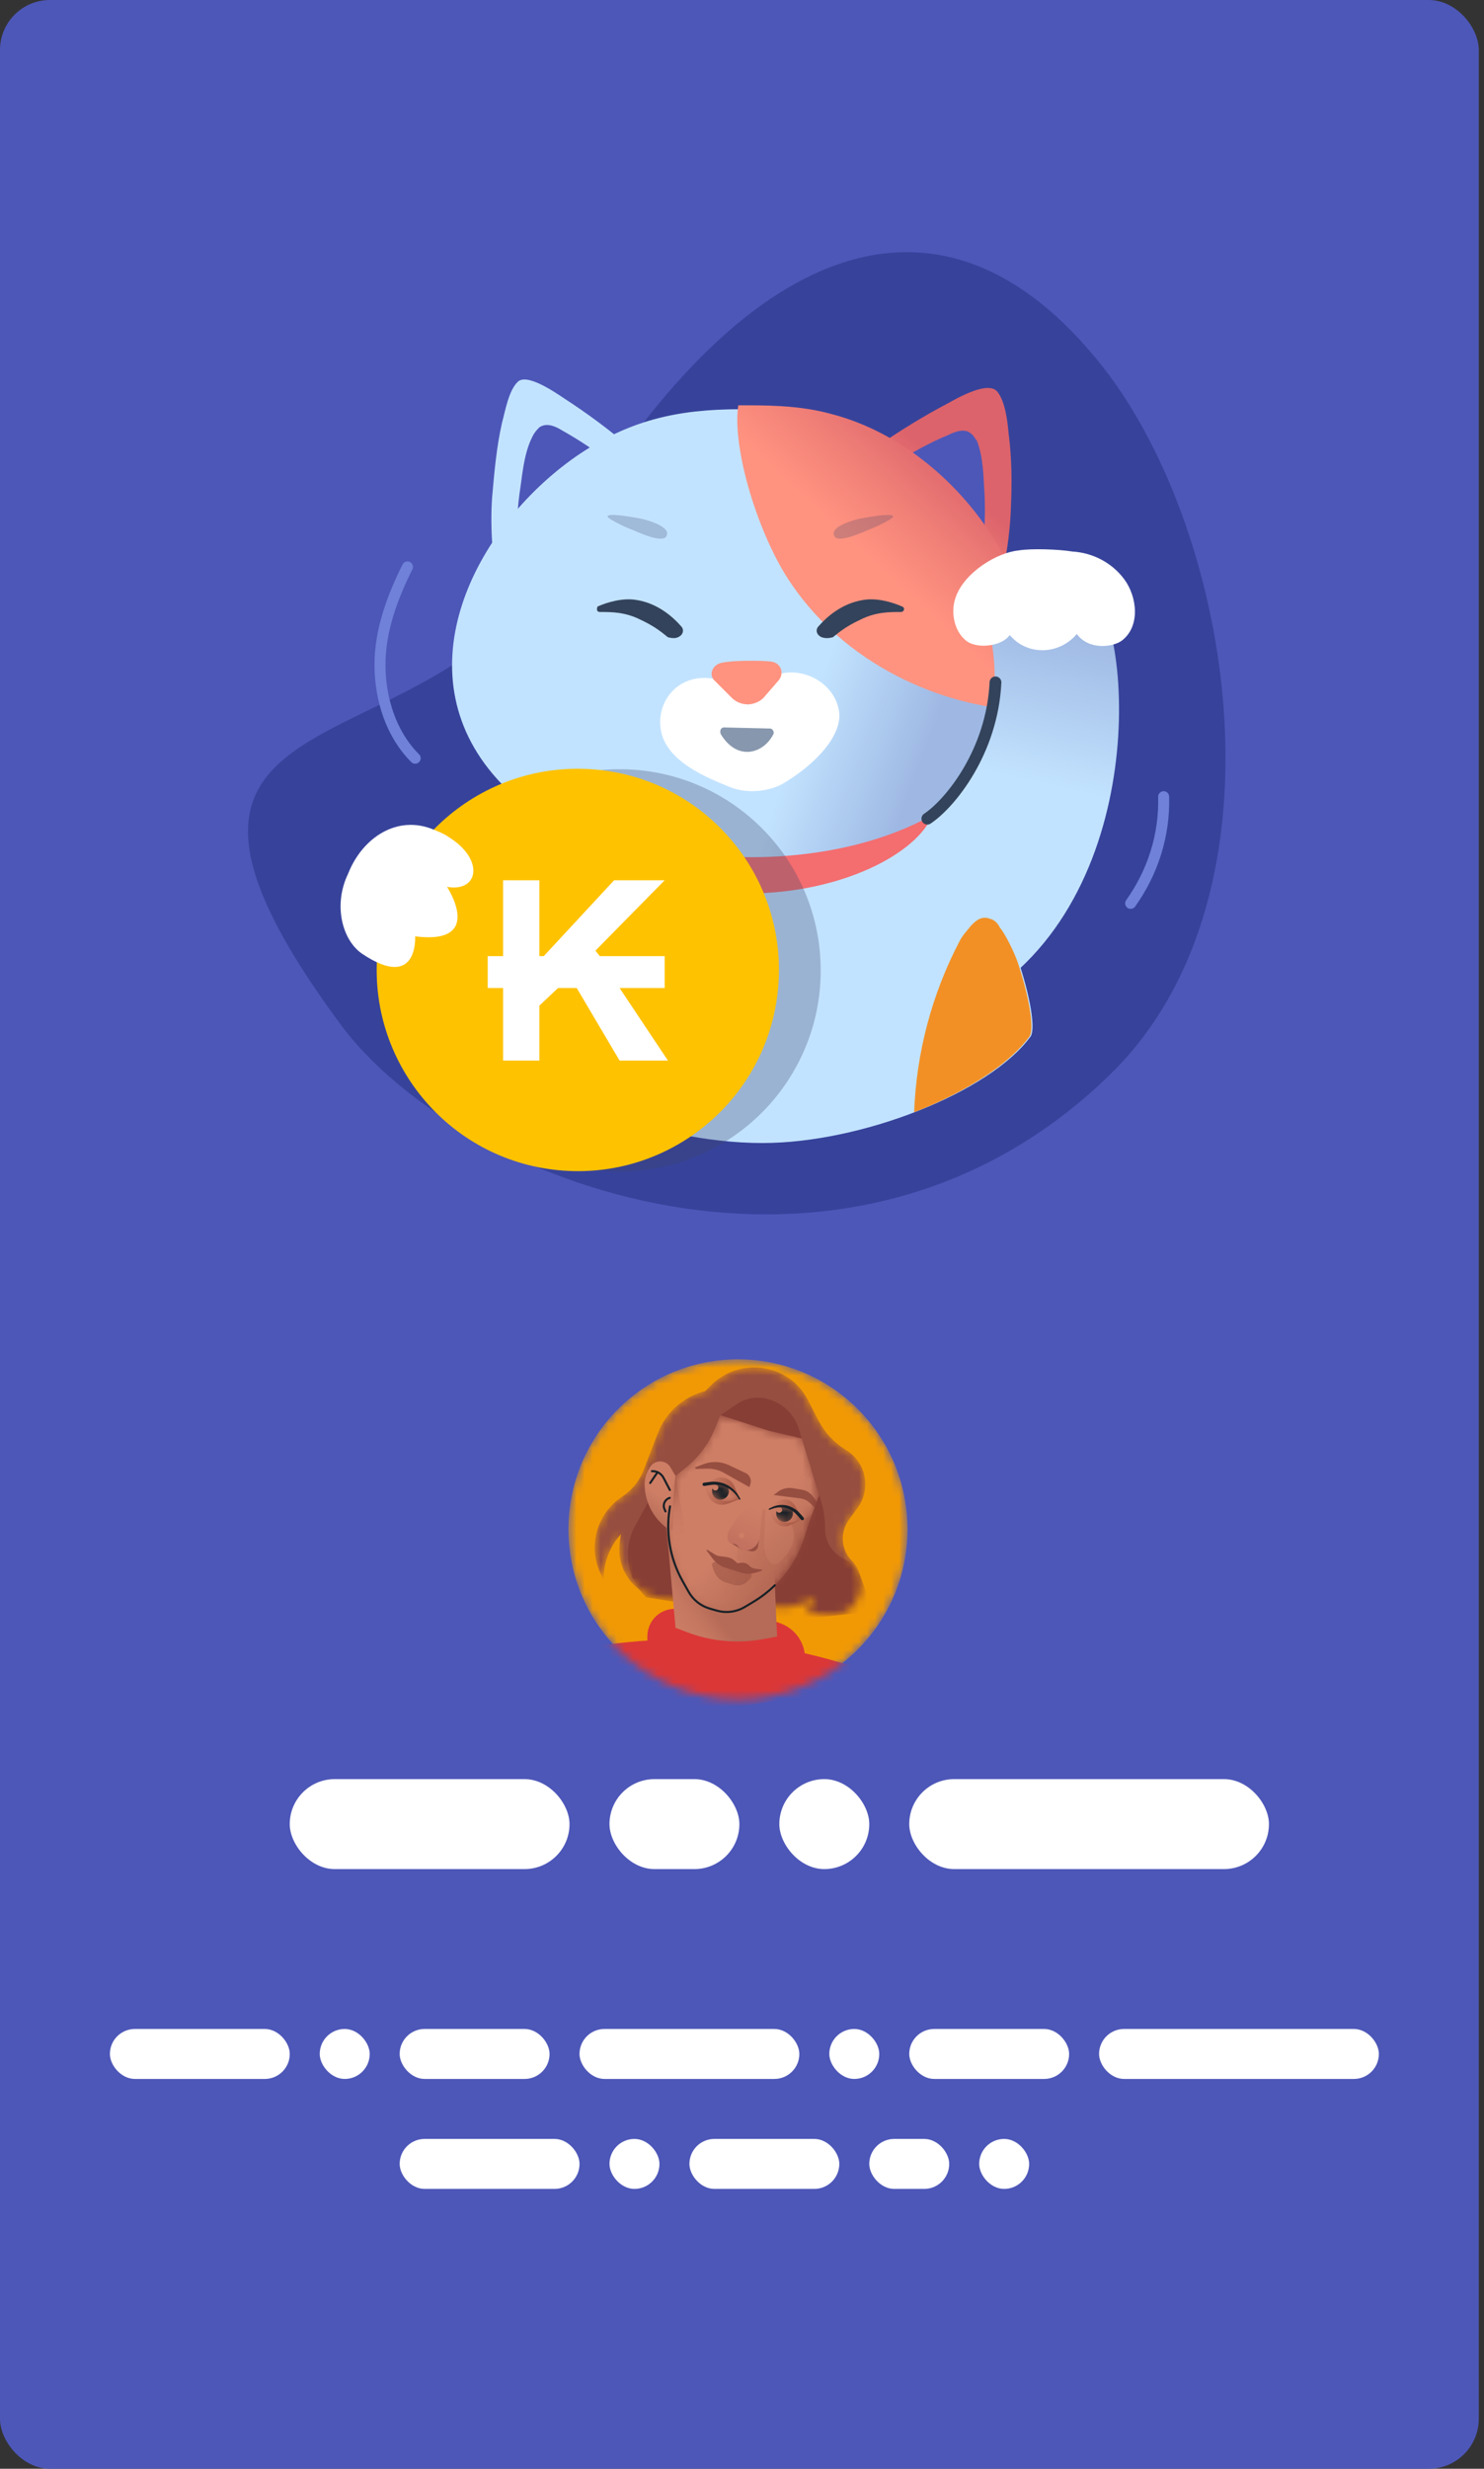 <svg width="184" height="306" viewBox="0 0 184 306" fill="none" xmlns="http://www.w3.org/2000/svg">
<rect x="0" y="0" width="184" height="306" fill="#333333" stroke="none"/>
<rect width="183.352" height="306" rx="6.194" fill="#4D57B8"/>
<path fill-rule="evenodd" clip-rule="evenodd" d="M137.738 133.093C160.769 110.471 152.592 64.546 135.967 44.514C114.571 18.485 89.088 32.794 68.374 69.861C53.52 96.571 10.321 83.761 42.209 126.96C56.791 146.72 104.896 165.254 137.738 133.093Z" fill="#37439B"/>
<path d="M126.427 119.6C123.838 111.56 121.249 98.205 111.71 93.162C108.303 91.391 104.487 90.301 100.671 89.347C98.355 88.802 96.038 88.257 93.721 87.848C91.404 88.393 89.088 88.802 86.771 89.347C82.955 90.301 79.14 91.391 75.733 93.162C67.556 98.205 63.468 111.56 61.015 119.6C59.516 124.233 58.971 127.776 59.652 128.458C64.695 134.999 80.775 141.676 94.539 141.676C106.804 141.676 122.748 135.408 127.79 128.458C128.335 127.64 127.926 124.233 126.427 119.6Z" fill="#C2E3FF"/>
<path d="M83.636 61.549C83.772 60.867 82.819 59.914 82.273 59.368C81.047 58.006 79.548 56.779 78.185 55.553C75.732 53.372 72.734 51.192 70.009 49.42C68.782 48.603 65.239 46.15 64.149 47.376C63.059 48.466 62.65 50.919 62.241 52.418C61.56 55.416 61.287 58.551 61.014 61.685C60.742 65.637 61.151 69.862 61.696 73.814C61.832 75.04 61.696 76.403 62.105 77.629L83.636 61.549Z" fill="#C2E3FF"/>
<path d="M66.874 52.966C67.692 52.421 68.646 52.693 69.736 53.375C71.916 54.601 73.96 55.964 76.004 57.599C77.231 58.553 78.321 59.371 79.411 60.461C79.956 61.006 80.501 61.415 80.91 61.96C82.409 63.595 78.73 64.685 77.776 65.231C75.732 66.184 74.233 67.956 72.598 69.319C71.371 70.409 70.145 71.499 68.782 72.453C67.964 73.135 65.102 75.588 64.285 73.68C64.012 72.862 64.148 71.908 64.148 71.09C64.148 70 64.148 69.046 64.012 67.956C64.012 65.367 64.148 62.778 64.557 60.188C64.83 58.144 65.102 55.691 66.193 53.783C66.465 53.375 66.738 53.102 66.874 52.966Z" fill="#4D57B8"/>
<path d="M103.024 51.813C99.617 50.859 96.074 50.723 92.667 50.723H92.531H92.394H92.258H92.122H91.985H91.85C83.945 50.723 77.949 52.085 71.409 56.583C58.734 65.44 49.74 83.293 61.596 96.511C65.275 100.599 70.318 103.189 75.769 104.551C88.17 107.958 104.795 107.686 116.242 101.553C124.555 97.056 127.962 89.97 127.962 82.611C127.826 69.529 116.651 55.356 103.024 51.813Z" fill="url(#paint0_linear_81_11921)"/>
<path d="M77.095 104.067C74.37 103.25 71.781 102.16 69.464 100.797C71.235 105.703 80.911 110.745 92.631 110.745C104.214 110.745 113.753 105.839 115.661 100.933L115.525 101.069C104.487 107.202 88.815 107.474 77.095 104.067Z" fill="#F46D6F"/>
<path d="M102.988 60.734C102.988 59.916 103.942 59.098 104.487 58.69C105.85 57.463 107.485 56.373 108.848 55.283C111.573 53.375 114.707 51.467 117.569 49.968C118.796 49.287 122.611 47.106 123.702 48.605C124.656 49.832 124.928 52.285 125.064 53.784C125.473 56.918 125.473 59.916 125.337 63.05C125.201 67.002 124.383 71.227 123.429 75.043C123.157 76.269 123.157 77.632 122.611 78.722L102.988 60.734Z" fill="url(#paint1_linear_81_11921)"/>
<path d="M120.431 53.783C119.75 53.102 118.659 53.374 117.569 53.919C115.253 54.873 113.072 56.1 110.892 57.462C109.665 58.28 108.439 59.098 107.212 59.916C106.667 60.324 106.122 60.733 105.577 61.278C103.942 62.777 107.485 64.276 108.439 64.821C110.347 66.048 111.709 67.82 113.208 69.455C114.299 70.681 115.389 71.908 116.615 72.998C117.433 73.679 120.022 76.405 120.976 74.633C121.385 73.816 121.385 72.862 121.385 72.044C121.385 70.954 121.657 70 121.794 68.91C122.066 66.32 122.203 63.731 122.066 61.142C121.93 59.098 121.93 56.645 121.112 54.601C120.84 54.328 120.704 53.919 120.431 53.783Z" fill="#4D57B8"/>
<path d="M104.077 88.668C103.941 85.534 100.943 83.217 97.809 83.353C95.219 83.49 93.312 85.125 92.766 87.442C91.812 85.397 89.496 83.898 87.043 84.035C83.909 84.171 81.728 86.76 81.864 89.758C82.001 93.847 86.634 96.027 90.45 97.526C92.358 98.344 94.947 98.207 96.855 97.253C100.67 95.073 104.077 91.666 104.077 88.668Z" fill="white"/>
<path opacity="0.3" d="M76.823 145.221C90.596 145.221 101.761 134.055 101.761 120.282C101.761 106.509 90.596 95.344 76.823 95.344C63.05 95.344 51.884 106.509 51.884 120.282C51.884 134.055 63.05 145.221 76.823 145.221Z" fill="#3C4368"/>
<path d="M96.519 121.97C97.483 108.232 87.127 96.313 73.388 95.349C59.65 94.385 47.731 104.741 46.767 118.479C45.803 132.218 56.159 144.137 69.897 145.101C83.636 146.065 95.555 135.709 96.519 121.97Z" fill="#FFC200"/>
<path d="M82.819 131.459H76.823L71.508 122.464H69.191L66.875 124.645V131.459H62.378V122.464H60.47V118.512H62.378V109.109H66.875V118.512H67.42L76.141 109.109H82.41L73.825 117.831L74.37 118.512H82.41V122.464H76.823L82.819 131.459Z" fill="white"/>
<path d="M128.062 82.127C127.926 69.044 116.751 54.872 103.124 51.328C99.717 50.375 96.174 50.238 92.767 50.238H92.63H92.494C92.494 50.238 92.494 50.238 92.358 50.238C92.358 50.238 92.358 50.238 92.222 50.238H92.085H91.949C91.813 50.238 91.677 50.238 91.54 50.238C90.723 55.689 94.129 66.591 98.081 72.315C105.44 83.217 118.386 87.987 127.381 87.987C127.789 86.079 128.062 84.035 128.062 82.127Z" fill="url(#paint2_linear_81_11921)"/>
<path d="M135.421 73.133C134.195 71.771 132.423 71.362 130.651 70.953C128.607 71.362 126.563 72.043 124.655 72.861C123.565 73.27 122.884 73.815 122.475 75.041C122.202 75.995 121.93 74.905 122.202 75.995C124.655 85.262 123.429 93.847 115.389 101.07C112.527 109.792 110.755 129.143 118.659 125.327C142.235 114.152 140.872 79.13 135.421 73.133Z" fill="url(#paint3_linear_81_11921)"/>
<path fill-rule="evenodd" clip-rule="evenodd" d="M84.045 78.991C84.727 78.719 84.863 78.037 84.454 77.628C83.5 76.538 81.592 74.766 78.867 74.358C77.231 74.085 75.324 74.63 74.097 75.175C73.961 75.448 73.961 75.857 74.37 75.857C75.869 75.857 77.504 75.857 79.412 76.811C81.456 77.764 82.274 78.582 82.819 78.991C83.364 79.127 83.773 79.127 84.045 78.991Z" fill="#33435B"/>
<path fill-rule="evenodd" clip-rule="evenodd" d="M101.898 78.991C101.216 78.719 101.08 78.037 101.489 77.628C102.443 76.538 104.351 74.766 107.076 74.358C108.711 74.085 110.619 74.63 111.846 75.175C112.255 75.312 112.118 75.857 111.709 75.857C110.21 75.857 108.575 75.857 106.667 76.811C104.623 77.764 103.805 78.582 103.26 78.991C102.715 79.127 102.306 79.127 101.898 78.991Z" fill="#33435B"/>
<path d="M122.747 113.879C121.657 113.47 120.976 114.151 120.431 114.696C119.885 115.378 119.34 115.923 118.932 116.74C115.525 123.282 113.617 130.504 113.344 137.863C119.613 135.41 125.064 132.003 127.653 128.46C128.198 127.642 127.789 124.236 126.29 119.602C125.882 118.239 124.655 115.786 123.974 114.969C123.701 114.424 123.292 114.015 122.747 113.879Z" fill="#F29025"/>
<path d="M90.723 86.485L88.679 84.441C87.725 83.623 88.406 82.26 89.633 82.124C90.859 81.852 94.266 81.852 95.493 81.988C96.992 82.124 97.264 83.623 96.447 84.441L94.675 86.485C93.585 87.575 91.813 87.575 90.723 86.485Z" fill="#FF9380"/>
<path d="M95.901 90.982C94.674 93.435 91.404 94.389 89.36 90.982C89.223 90.573 89.36 90.164 89.769 90.164L95.492 90.3C95.765 90.3 96.037 90.709 95.901 90.982Z" fill="#8797AD"/>
<path opacity="0.25" d="M78.322 65.636C77.232 65.228 75.324 64.274 75.324 64.001C75.46 63.592 77.913 64.001 79.412 64.274C80.093 64.41 83.091 65.228 82.683 66.318C82.41 67.544 79.003 65.909 78.322 65.636Z" fill="#3C4368"/>
<path opacity="0.25" d="M107.757 65.636C108.848 65.228 110.755 64.274 110.755 64.001C110.619 63.592 108.166 64.001 106.667 64.274C105.986 64.41 102.988 65.228 103.397 66.318C103.669 67.544 107.076 65.909 107.757 65.636Z" fill="#3C4368"/>
<path d="M114.979 101.476C117.841 99.568 123.02 93.163 123.429 84.578" stroke="#33435B" stroke-width="1.46" stroke-linecap="round" stroke-linejoin="round"/>
<path d="M44.935 118.242C51.885 122.875 51.476 116.061 51.476 116.061C60.197 117.151 55.428 109.929 55.428 109.929C59.38 110.61 60.061 106.522 55.7 103.796C55.155 103.388 54.474 103.115 53.792 102.842C49.295 100.935 44.935 103.796 43.163 108.293C41.255 112.245 42.482 116.606 44.935 118.242Z" fill="white"/>
<path d="M126.291 68.227C123.565 68.499 119.613 70.952 118.523 73.95C117.842 75.722 118.25 78.038 119.613 79.265C120.84 80.492 124.11 80.219 125.2 78.72C127.381 81.309 131.333 81.173 133.513 78.584C135.012 80.628 138.01 80.219 139.1 79.401C141.417 77.63 141.008 73.95 139.373 71.77C137.738 69.589 135.285 68.499 132.968 68.363C131.333 68.09 127.926 67.954 126.291 68.227Z" fill="white"/>
<path d="M50.522 70.269C48.614 74.085 47.115 78.174 47.115 82.398C47.115 86.623 48.477 90.983 51.476 93.981" stroke="#6F81D8" stroke-width="1.363" stroke-linecap="round" stroke-linejoin="round"/>
<path d="M140.19 111.969C142.916 108.153 144.415 103.52 144.279 98.75" stroke="#6F81D8" stroke-width="1.363" stroke-linecap="round" stroke-linejoin="round"/>
<mask id="mask0_81_11921" style="mask-type:alpha" maskUnits="userSpaceOnUse" x="70" y="168" width="43" height="43">
<path d="M91.5 210.606C103.109 210.606 112.52 201.177 112.52 189.545C112.52 177.914 103.109 168.484 91.5 168.484C79.891 168.484 70.48 177.914 70.48 189.545C70.48 201.177 79.891 210.606 91.5 210.606Z" fill="#F19905"/>
</mask>
<g mask="url(#mask0_81_11921)">
<path d="M91.5 210.606C103.109 210.606 112.52 201.177 112.52 189.545C112.52 177.914 103.109 168.484 91.5 168.484C79.891 168.484 70.48 177.914 70.48 189.545C70.48 201.177 79.891 210.606 91.5 210.606Z" fill="#F19905"/>
<mask id="mask1_81_11921" style="mask-type:alpha" maskUnits="userSpaceOnUse" x="73" y="169" width="35" height="32">
<path d="M87.439 172.423C84.756 173.103 82.569 175.044 81.57 177.63L79.799 182.219C79.278 183.567 78.35 184.718 77.144 185.51C73.988 187.582 72.849 191.675 74.483 195.083L74.852 195.855L74.863 195.435C74.917 193.477 75.671 191.605 76.99 190.16L76.845 191.214C76.506 193.669 77.656 196.091 79.771 197.377C80.647 197.909 81.641 198.216 82.664 198.269L94.586 198.893C96.625 199.516 98.831 199.273 100.685 198.22L101.028 198.025C100.96 198.744 100.567 199.394 99.963 199.788L99.838 199.869L102.949 200.171C104.138 200.286 105.298 199.754 105.987 198.777L106.033 198.713C107.179 197.089 107.004 194.876 105.616 193.454C104.278 192.083 104.123 189.944 105.248 188.393C105.597 187.913 105.968 187.402 106.34 186.889C108.034 184.557 107.391 181.274 104.944 179.756L104.866 179.708C103.41 178.805 102.242 177.541 101.466 176.037L100.142 173.472C99.159 171.568 97.393 170.192 95.309 169.708L95.215 169.686C92.662 169.093 90.002 169.856 88.162 171.7C87.736 172.125 87.439 172.423 87.439 172.423Z" fill="#964E40"/>
</mask>
<g mask="url(#mask1_81_11921)">
<path d="M87.439 172.423C84.756 173.103 82.569 175.044 81.57 177.63L79.799 182.219C79.278 183.567 78.35 184.718 77.144 185.51C73.988 187.582 72.849 191.675 74.483 195.083L74.852 195.855L74.863 195.435C74.917 193.477 75.671 191.605 76.99 190.16L76.845 191.214C76.506 193.669 77.656 196.091 79.771 197.377C80.647 197.909 81.641 198.216 82.664 198.269L94.586 198.893C96.625 199.516 98.831 199.273 100.685 198.22L101.028 198.025C100.96 198.744 100.567 199.394 99.963 199.788L99.838 199.869L102.949 200.171C104.138 200.286 105.298 199.754 105.987 198.777L106.033 198.713C107.179 197.089 107.004 194.876 105.616 193.454C104.278 192.083 104.123 189.944 105.248 188.393C105.597 187.913 105.968 187.402 106.34 186.889C108.034 184.557 107.391 181.274 104.944 179.756L104.866 179.708C103.41 178.805 102.242 177.541 101.466 176.037L100.142 173.472C99.159 171.568 97.393 170.192 95.309 169.708L95.215 169.686C92.662 169.093 90.002 169.856 88.162 171.7C87.736 172.125 87.439 172.423 87.439 172.423Z" fill="#964E40"/>
<path d="M101.778 185.981L101.567 185.299L100.546 181.984L93.449 201.28L108.236 199.761L106.802 195.679C106.416 194.581 105.616 193.679 104.572 193.168C103.184 192.489 102.304 191.077 102.304 189.529V189.475C102.305 188.291 102.127 187.113 101.778 185.981Z" fill="#873E35"/>
<path d="M89.336 175.406L91.332 174.053C92.407 173.324 93.736 173.072 95.003 173.356C96.919 173.786 98.46 175.211 99.039 177.091L99.405 178.281L89.335 179.203V175.406H89.336Z" fill="#873E35"/>
<path d="M80.943 185.117L78.739 189.15C77.957 190.579 77.673 192.228 77.932 193.838C78.172 195.331 78.868 196.715 79.924 197.797L80.113 197.99L85.491 198.841L83.487 186.799L80.943 185.117Z" fill="#873E35"/>
</g>
<path d="M73.309 204.103L75.866 203.772C84.95 202.594 94.177 203.262 102.998 205.735L107.335 206.951V210.609H73.309V204.103V204.103Z" fill="#DB3737"/>
<path d="M80.268 207.35V202.807C80.268 201.052 81.604 199.585 83.35 199.425L90.04 198.812L96.746 201.204C98.49 201.826 99.697 203.431 99.81 205.283L100.109 210.122L84.193 212.807L80.268 207.35Z" fill="#DB3737"/>
<path d="M83.76 182.946L83.127 181.87C82.816 181.342 82.212 181.06 81.608 181.161C81.163 181.235 80.777 181.507 80.558 181.901L80.379 182.223C80.085 182.751 79.931 183.345 79.931 183.949C79.931 186.083 80.936 188.091 82.642 189.369L83.138 189.741L83.76 182.946Z" fill="url(#paint4_linear_81_11921)"/>
<path d="M82.64 189.367L83.759 201.767L85.237 202.327C88.201 203.451 91.416 203.746 94.534 203.178L96.354 202.847L95.944 193.623L82.64 189.367Z" fill="url(#paint5_linear_81_11921)"/>
<mask id="mask2_81_11921" style="mask-type:alpha" maskUnits="userSpaceOnUse" x="82" y="175" width="20" height="25">
<path d="M101.568 185.301L100.217 189.022L99.768 190.463C98.709 193.857 96.438 196.74 93.39 198.561L92.353 199.18C91.306 199.806 90.046 199.97 88.873 199.634L88.015 199.387C86.897 199.067 85.951 198.318 85.381 197.303L84.634 195.974C83.054 193.163 82.502 189.888 83.077 186.713L83.758 182.946L85.084 181.872C86.63 180.619 87.84 179 88.605 177.16L89.334 175.406L95.398 177.359L99.404 178.281L101.568 185.301Z" fill="url(#paint6_linear_81_11921)"/>
</mask>
<g mask="url(#mask2_81_11921)">
<path d="M101.568 185.301L100.217 189.022L99.768 190.463C98.709 193.857 96.438 196.74 93.39 198.561L92.353 199.18C91.306 199.806 90.046 199.97 88.873 199.634L88.015 199.387C86.897 199.067 85.951 198.318 85.381 197.303L84.634 195.974C83.054 193.163 82.502 189.888 83.077 186.713L83.758 182.946L85.084 181.872C86.63 180.619 87.84 179 88.605 177.16L89.334 175.406L95.398 177.359L99.404 178.281L101.568 185.301Z" fill="url(#paint7_linear_81_11921)"/>
<path opacity="0.3" d="M101.081 186.648L100.805 187.364C100.671 187.71 100.392 187.98 100.043 188.1L99.417 188.316L98.079 188.726L98.269 189.319C98.629 190.44 98.382 191.668 97.617 192.562L96.77 193.552C96.358 194.034 95.594 193.962 95.278 193.411C94.892 192.736 94.704 191.965 94.738 191.188L94.903 187.298C94.907 187.204 94.844 187.121 94.753 187.101C94.642 187.076 94.534 187.153 94.52 187.267L94.42 188.108L90.699 190.931L91.171 191.403C91.379 191.612 91.48 191.903 91.447 192.196L91.377 192.813C91.351 193.044 91.409 193.275 91.54 193.467L91.818 193.871L89.853 194.506L90.51 195.039C90.839 195.305 91.061 195.682 91.137 196.1C91.176 196.318 90.998 196.513 90.778 196.493C90.236 196.445 89.716 196.258 89.265 195.952L88.983 195.76L89.722 197.266C89.987 197.808 89.902 198.457 89.505 198.911C89.12 199.351 88.514 199.525 87.955 199.357L87.669 199.272L90.079 200.969L101.448 195.396L101.081 186.648Z" fill="url(#paint8_linear_81_11921)"/>
<path d="M90.422 191.134L91.935 192.04L93.161 192.278C93.539 192.351 93.904 192.101 93.971 191.721L94.118 190.886L91.733 190.277L90.422 191.134Z" fill="#964E40"/>
<path d="M90.986 188.714L90.418 189.648C90.197 190.011 90.141 190.451 90.263 190.858C90.35 191.148 90.615 191.347 90.917 191.347C91.129 191.347 91.329 191.445 91.458 191.613L91.524 191.698C91.81 192.069 92.284 192.242 92.741 192.142C93.531 191.971 94.118 191.307 94.194 190.501L94.42 188.11C94.47 187.573 94.145 187.072 93.635 186.9C93.302 186.789 92.939 186.833 92.643 187.022C91.969 187.452 91.402 188.031 90.986 188.714Z" fill="url(#paint9_linear_81_11921)"/>
<path d="M91.959 190.669C92.145 190.669 92.297 190.518 92.297 190.331C92.297 190.144 92.145 189.992 91.959 189.992C91.772 189.992 91.621 190.144 91.621 190.331C91.621 190.518 91.772 190.669 91.959 190.669Z" fill="#CE7E65"/>
<path d="M83.759 182.945L84.946 189.656C85.062 190.314 84.941 190.991 84.605 191.567C84.31 192.072 84.179 192.655 84.231 193.237L84.442 195.618L81.837 190.227L83.759 182.945Z" fill="url(#paint10_linear_81_11921)"/>
<path d="M91.72 185.807L91.051 184.222C90.639 183.245 89.48 182.832 88.545 183.327L87.311 183.982L87.67 185.144C88.004 186.223 89.18 186.793 90.231 186.385L91.72 185.807Z" fill="url(#paint11_linear_81_11921)"/>
<path d="M95.39 187.062L96.238 186.266C96.977 185.572 98.082 185.764 98.598 186.673L99.478 188.226L98.064 189.003C97.169 189.495 96.097 189.032 95.724 187.993L95.39 187.062Z" fill="url(#paint12_linear_81_11921)"/>
<path opacity="0.5" d="M88.303 194.094L88.546 194.757C88.795 195.441 89.352 195.967 90.048 196.177L90.911 196.437C91.556 196.632 92.255 196.454 92.73 195.977L93.045 195.661C93.271 195.435 93.24 195.06 92.98 194.873L91.425 193.757L88.658 193.614C88.402 193.599 88.215 193.852 88.303 194.094Z" fill="#964E40"/>
<path d="M87.723 192.105L88.636 192.673C88.81 192.782 89.004 192.852 89.206 192.878L90.117 193.001C90.472 193.049 90.804 193.201 91.072 193.44L91.426 193.754L91.922 193.699C92.252 193.662 92.582 193.77 92.826 193.995L93.009 194.162C93.16 194.301 93.349 194.392 93.552 194.422L94.433 194.554C94.511 194.565 94.52 194.674 94.445 194.697L93.741 194.917C93.124 195.11 92.464 195.109 91.849 194.916L89.949 194.317C89.323 194.119 88.774 193.732 88.378 193.207L87.626 192.211C87.576 192.148 87.654 192.062 87.723 192.105Z" fill="#964E40"/>
<mask id="mask3_81_11921" style="mask-type:alpha" maskUnits="userSpaceOnUse" x="95" y="186" width="5" height="3">
<path d="M95.389 187.061L95.731 186.912C96.87 186.418 98.155 186.726 99.014 187.699L99.477 188.225L98.675 188.563C97.672 188.986 96.545 188.645 95.866 187.715L95.389 187.061Z" fill="#CE7E65"/>
</mask>
<g mask="url(#mask3_81_11921)">
<path d="M95.389 187.061L95.731 186.912C96.87 186.418 98.155 186.726 99.014 187.699L99.477 188.225L98.675 188.563C97.672 188.986 96.545 188.645 95.866 187.715L95.389 187.061Z" fill="#CE7E65"/>
<path d="M97.272 188.631C97.848 188.631 98.314 188.163 98.314 187.587C98.314 187.01 97.848 186.543 97.272 186.543C96.697 186.543 96.231 187.01 96.231 187.587C96.231 188.163 96.697 188.631 97.272 188.631Z" fill="#182026"/>
<path d="M96.613 187.506C96.815 187.506 96.978 187.342 96.978 187.14C96.978 186.937 96.815 186.773 96.613 186.773C96.411 186.773 96.248 186.937 96.248 187.14C96.248 187.342 96.411 187.506 96.613 187.506Z" fill="#CE7E65"/>
</g>
<mask id="mask4_81_11921" style="mask-type:alpha" maskUnits="userSpaceOnUse" x="87" y="183" width="5" height="4">
<path d="M91.721 185.806L91.499 185.456C90.761 184.293 89.409 183.673 88.048 183.873L87.312 183.981L87.838 184.793C88.496 185.808 89.723 186.295 90.897 186.008L91.721 185.806Z" fill="#CE7E65"/>
</mask>
<g mask="url(#mask4_81_11921)">
<path d="M91.721 185.806L91.499 185.456C90.761 184.293 89.409 183.673 88.048 183.873L87.312 183.981L87.838 184.793C88.496 185.808 89.723 186.295 90.897 186.008L91.721 185.806Z" fill="#CE7E65"/>
<path d="M89.324 185.889C89.899 185.889 90.365 185.421 90.365 184.845C90.365 184.268 89.899 183.801 89.324 183.801C88.748 183.801 88.282 184.268 88.282 184.845C88.282 185.421 88.748 185.889 89.324 185.889Z" fill="#182026"/>
<path d="M88.699 184.748C88.901 184.748 89.065 184.584 89.065 184.382C89.065 184.18 88.901 184.016 88.699 184.016C88.498 184.016 88.334 184.18 88.334 184.382C88.334 184.584 88.498 184.748 88.699 184.748Z" fill="#CE7E65"/>
</g>
<path d="M91.652 185.851C91.53 185.673 91.409 185.491 91.283 185.327C91.151 185.164 91.013 185.007 90.854 184.872C90.701 184.73 90.528 184.613 90.354 184.503C90.262 184.454 90.175 184.398 90.08 184.357L89.94 184.292L89.795 184.237C89.411 184.089 88.999 184.022 88.592 184.022C88.541 184.02 88.489 184.026 88.439 184.028C88.388 184.032 88.338 184.031 88.286 184.039C88.184 184.053 88.087 184.062 87.979 184.082L87.34 184.184C87.23 184.202 87.126 184.126 87.108 184.015C87.09 183.904 87.166 183.8 87.277 183.782C87.278 183.782 87.28 183.781 87.281 183.781L87.922 183.694C88.026 183.679 88.144 183.671 88.255 183.66C88.312 183.655 88.369 183.657 88.426 183.655C88.483 183.655 88.54 183.65 88.596 183.655C88.709 183.661 88.822 183.663 88.934 183.681C88.99 183.69 89.047 183.694 89.103 183.704L89.269 183.738C89.325 183.747 89.379 183.763 89.434 183.778L89.597 183.824C89.703 183.864 89.811 183.895 89.913 183.944L90.067 184.013L90.216 184.093C90.317 184.143 90.408 184.209 90.504 184.267C90.687 184.397 90.865 184.533 91.021 184.694C91.182 184.848 91.323 185.023 91.451 185.204C91.575 185.392 91.68 185.577 91.79 185.763C91.812 185.803 91.799 185.852 91.761 185.875C91.723 185.897 91.675 185.885 91.652 185.851Z" fill="#182026"/>
<path d="M95.36 186.988C95.536 186.901 95.706 186.811 95.897 186.731C96.087 186.661 96.283 186.6 96.486 186.57C96.891 186.504 97.313 186.532 97.711 186.646C98.109 186.761 98.482 186.961 98.804 187.224C98.88 187.294 98.963 187.358 99.034 187.433C99.106 187.507 99.181 187.582 99.242 187.654L99.633 188.092C99.708 188.176 99.7 188.304 99.617 188.379C99.533 188.454 99.405 188.447 99.33 188.363L99.328 188.361L98.943 187.919C98.878 187.843 98.816 187.777 98.754 187.709C98.693 187.64 98.622 187.582 98.556 187.518C98.277 187.281 97.959 187.086 97.611 186.969C97.523 186.942 97.435 186.913 97.345 186.896C97.256 186.872 97.165 186.86 97.073 186.846C96.891 186.826 96.704 186.818 96.519 186.839C96.334 186.85 96.151 186.892 95.97 186.942C95.793 186.997 95.608 187.069 95.425 187.137C95.382 187.154 95.336 187.132 95.32 187.09C95.305 187.05 95.322 187.006 95.36 186.988Z" fill="#182026"/>
<path d="M95.925 185.306L96.448 184.909C96.969 184.514 97.63 184.35 98.275 184.458L99.468 184.658C100.006 184.748 100.486 185.051 100.8 185.498L101.258 186.152L101.007 186.842L100.385 186.261C100.073 185.968 99.675 185.781 99.25 185.728L95.925 185.306Z" fill="#964E40"/>
<path d="M92.921 184.33L93.043 183.943C93.215 183.403 92.96 182.819 92.448 182.578L90.363 181.597C89.377 181.133 88.246 181.09 87.227 181.477L86.274 181.84C86.147 181.888 86.185 182.077 86.32 182.073L87.678 182.039C88.399 182.02 89.112 182.196 89.742 182.549L92.921 184.33Z" fill="#964E40"/>
</g>
<path d="M96.071 196.493C95.266 197.279 94.368 197.974 93.388 198.559L92.352 199.178C91.304 199.804 90.044 199.968 88.871 199.631L88.013 199.385C86.896 199.064 85.95 198.316 85.38 197.301L84.632 195.972C83.052 193.161 82.501 189.886 83.076 186.711" stroke="#182026" stroke-width="0.256" stroke-miterlimit="10" stroke-linecap="round" stroke-linejoin="round"/>
<path d="M80.835 182.35C81.429 182.317 81.987 182.635 82.262 183.162L83.056 184.682" stroke="#182026" stroke-width="0.256" stroke-miterlimit="10" stroke-linecap="round" stroke-linejoin="round"/>
<path d="M80.618 183.813L81.53 182.477" stroke="#182026" stroke-width="0.256" stroke-miterlimit="10" stroke-linecap="round" stroke-linejoin="round"/>
<path d="M83.042 185.66L82.987 185.679C82.425 185.872 82.147 186.504 82.385 187.049L82.513 187.342" stroke="#182026" stroke-width="0.256" stroke-miterlimit="10" stroke-linecap="round" stroke-linejoin="round"/>
</g>
<rect x="35.926" y="220.52" width="34.688" height="11.15" rx="5.575" fill="white"/>
<rect x="112.736" y="220.52" width="44.599" height="11.15" rx="5.575" fill="white"/>
<rect x="96.63" y="220.52" width="11.15" height="11.15" rx="5.575" fill="white"/>
<rect x="75.57" y="220.52" width="16.105" height="11.15" rx="5.575" fill="white"/>
<rect x="13.627" y="251.488" width="22.3" height="6.194" rx="3.097" fill="white"/>
<rect x="49.555" y="251.488" width="18.583" height="6.194" rx="3.097" fill="white"/>
<rect x="71.854" y="251.488" width="27.255" height="6.194" rx="3.097" fill="white"/>
<rect x="112.737" y="251.488" width="19.822" height="6.194" rx="3.097" fill="white"/>
<rect x="136.275" y="251.488" width="34.688" height="6.194" rx="3.097" fill="white"/>
<rect x="85.481" y="265.117" width="18.583" height="6.194" rx="3.097" fill="white"/>
<rect x="49.555" y="265.117" width="22.3" height="6.194" rx="3.097" fill="white"/>
<rect x="107.781" y="265.117" width="9.911" height="6.194" rx="3.097" fill="white"/>
<rect x="39.644" y="251.488" width="6.194" height="6.194" rx="3.097" fill="white"/>
<rect x="75.571" y="265.117" width="6.194" height="6.194" rx="3.097" fill="white"/>
<rect x="121.409" y="265.117" width="6.194" height="6.194" rx="3.097" fill="white"/>
<rect x="102.826" y="251.488" width="6.194" height="6.194" rx="3.097" fill="white"/>
<defs>
<linearGradient id="paint0_linear_81_11921" x1="100.422" y1="87.608" x2="114.829" y2="92.934" gradientUnits="userSpaceOnUse">
<stop stop-color="#C2E3FF"/>
<stop offset="1" stop-color="#9EB8E3"/>
</linearGradient>
<linearGradient id="paint1_linear_81_11921" x1="107.528" y1="81.431" x2="126.562" y2="60.853" gradientUnits="userSpaceOnUse">
<stop offset="0.364" stop-color="#FF9380"/>
<stop offset="0.59" stop-color="#F07F77"/>
<stop offset="0.845" stop-color="#DC636B"/>
</linearGradient>
<linearGradient id="paint2_linear_81_11921" x1="100.284" y1="79.535" x2="123.853" y2="54.055" gradientUnits="userSpaceOnUse">
<stop offset="0.364" stop-color="#FF9380"/>
<stop offset="0.59" stop-color="#F07F77"/>
<stop offset="0.845" stop-color="#DC636B"/>
</linearGradient>
<linearGradient id="paint3_linear_81_11921" x1="125.008" y1="119.436" x2="147.437" y2="22.132" gradientUnits="userSpaceOnUse">
<stop offset="0.226" stop-color="#C2E3FF"/>
<stop offset="0.62" stop-color="#7C8EC7"/>
</linearGradient>
<linearGradient id="paint4_linear_81_11921" x1="80.084" y1="188.501" x2="84.386" y2="181.978" gradientUnits="userSpaceOnUse">
<stop stop-color="#B56B57"/>
<stop offset="0.46" stop-color="#CE7E65"/>
</linearGradient>
<linearGradient id="paint5_linear_81_11921" x1="92.405" y1="193.948" x2="77.368" y2="205.071" gradientUnits="userSpaceOnUse">
<stop offset="0.356" stop-color="#B56B57"/>
<stop offset="0.382" stop-color="#BA6E5A"/>
<stop offset="0.48" stop-color="#C57760"/>
<stop offset="0.617" stop-color="#CC7D64"/>
<stop offset="1" stop-color="#CE7E65"/>
</linearGradient>
<linearGradient id="paint6_linear_81_11921" x1="99.463" y1="195.297" x2="83.116" y2="178.243" gradientUnits="userSpaceOnUse">
<stop stop-color="#B56B57"/>
<stop offset="0.39" stop-color="#CE7E65"/>
</linearGradient>
<linearGradient id="paint7_linear_81_11921" x1="99.463" y1="195.297" x2="83.116" y2="178.243" gradientUnits="userSpaceOnUse">
<stop stop-color="#B56B57"/>
<stop offset="0.39" stop-color="#CE7E65"/>
</linearGradient>
<linearGradient id="paint8_linear_81_11921" x1="98.234" y1="194.235" x2="87.94" y2="192.586" gradientUnits="userSpaceOnUse">
<stop stop-color="#A05240"/>
<stop offset="0.997" stop-color="#CE7E65"/>
</linearGradient>
<linearGradient id="paint9_linear_81_11921" x1="91.475" y1="191.862" x2="93.922" y2="187.022" gradientUnits="userSpaceOnUse">
<stop stop-color="#C16F5F"/>
<stop offset="0.35" stop-color="#C77662"/>
<stop offset="1" stop-color="#CE7E65"/>
</linearGradient>
<linearGradient id="paint10_linear_81_11921" x1="82.971" y1="175.764" x2="83.481" y2="192.31" gradientUnits="userSpaceOnUse">
<stop offset="0.075" stop-color="#A05240"/>
<stop offset="1" stop-color="#CE7E65" stop-opacity="0"/>
</linearGradient>
<linearGradient id="paint11_linear_81_11921" x1="87.293" y1="184.031" x2="91.773" y2="185.659" gradientUnits="userSpaceOnUse">
<stop stop-color="#CE7E65"/>
<stop offset="1" stop-color="#A05240"/>
</linearGradient>
<linearGradient id="paint12_linear_81_11921" x1="95.497" y1="186.747" x2="99.511" y2="188.126" gradientUnits="userSpaceOnUse">
<stop stop-color="#CE7E65"/>
<stop offset="1" stop-color="#A05240"/>
</linearGradient>
</defs>
</svg>
